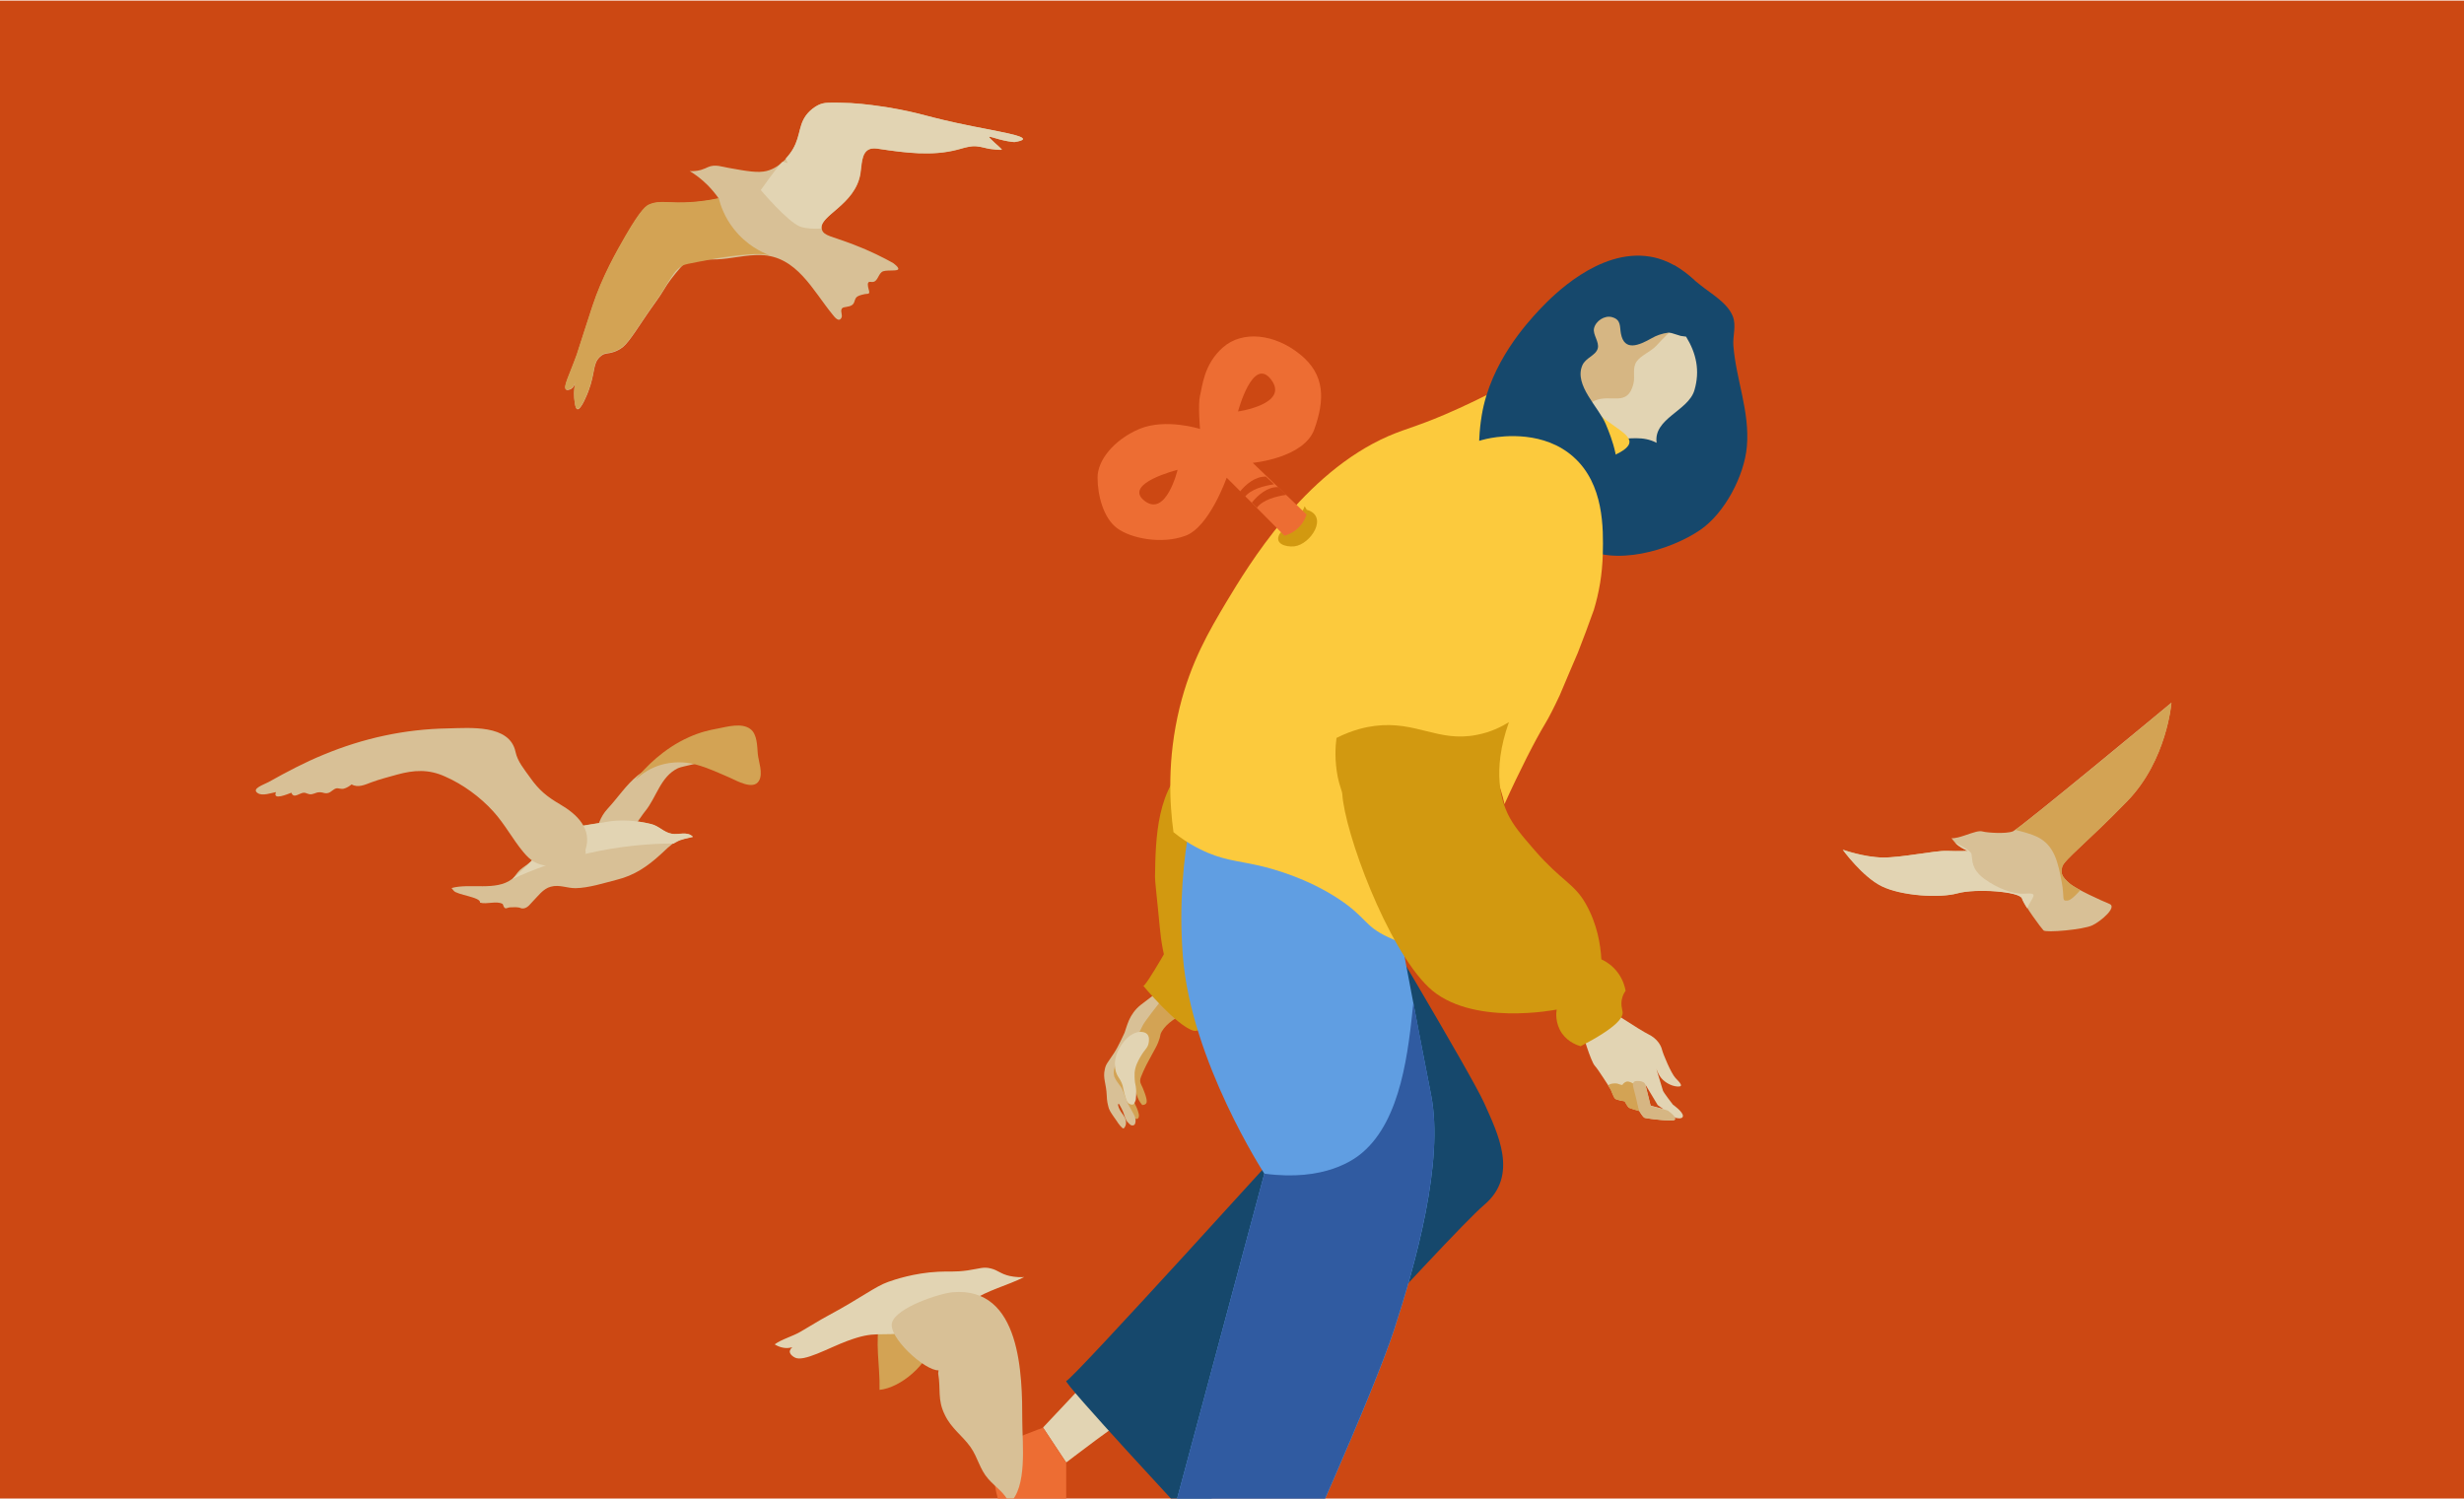 <?xml version="1.0" encoding="utf-8"?>
<!-- Generator: Adobe Illustrator 27.0.1, SVG Export Plug-In . SVG Version: 6.00 Build 0)  -->
<svg version="1.1" id="Calque_1" xmlns="http://www.w3.org/2000/svg" xmlns:xlink="http://www.w3.org/1999/xlink" x="0px" y="0px"
	 viewBox="0 0 2042 1242" style="enable-background:new 0 0 2042 1242;" xml:space="preserve">
<style type="text/css">
	.st0{fill:#CC4813;}
	.st1{fill:#D8C096;}
	.st2{fill:#D3A354;}
	.st3{fill:#E2D4B3;}
	.st4{fill:#D29910;}
	.st5{fill:#ED6D33;}
	.st6{fill:#16486C;}
	.st7{fill:#609EE2;}
	.st8{fill:#305BA1;}
	.st9{fill:#D6B683;}
	.st10{fill:#FCCA3D;}
	.st11{fill:#CD4914;}
</style>
<rect y="0.5" class="st0" width="2042" height="1242"/>
<g>
	<path class="st1" d="M496.6,694.3c5.9-6.2,15.8-0.4,22.4-3.9c6.4-3.3,11.1-12.4,15.7-18.1c9.4-11.5,12.6-28.6,27.1-35.6
		c4.3-2.1,23.2-4.1,23-8.6c-0.2-6.8-16.6-3.8-20.6-3c-12.7,3.1-25.6,9.5-35.7,17.6c-9.5,7.6-16.6,18.6-24.9,27.5
		c-6.5,7-8.1,14.3-10.8,23"/>
	<path class="st1" d="M374.2,736c15.2-4.3,36.7,2.8,50.2-7.5c2.3-1.8,4.1-5.3,6.4-7.4c2.8-2.5,6.2-4.4,9-7
		c6.5-5.9,11-13.7,17.7-19.5c11.5-9.9,29.8-10.7,44.2-13.4c12.3-2.3,25.8-1.2,37.8,1.7c6.7,1.6,10.6,7.1,17.4,8.1
		c5.8,0.9,12.6-2.3,17.3,2.5c-5.1,1.2-9.6,1.7-14.1,4.2c-4.9,2.7-8.5,6.7-12.6,10.4c-10.8,9.9-21.8,17.5-36.6,21.1
		c-10.6,2.7-22.9,6.7-33.9,6.9c-7,0.1-13.4-3.2-20.6-1.2c-6.4,1.7-10.5,7.8-14.9,12.2c-2.2,2.2-3.8,4.9-7.1,5.7
		c-2.7,0.5-2.8-0.5-4.6-0.7c-2.7-0.4-4.7-0.1-7.3-0.1c-1,0-3,1.1-3.8,0.7c-1.6-0.7-1.6-3.2-2.3-3.6c-5.1-2.7-12.8,0.6-18.6-1
		c1-4.6-19.3-6.4-21.8-9.9"/>
	<path class="st2" d="M527.6,645.4c3.9-3.6,11.6-9.6,22.9-12.2c11.6-2.7,21.2-0.9,26.4,0.5c9.7,2.6,18.5,6.8,27.6,10.7
		c6,2.6,19.8,10.8,24.5,2.7c3.6-6.3-0.4-15.9-1-22.4c-0.5-6.2-0.5-16.1-5.9-20.3c-7.3-5.8-19.6-2-27.7-0.5c-6,1.1-13.7,2.7-23.3,7
		c-21.3,9.5-36.1,24.9-44.1,34.8"/>
	<path class="st3" d="M574.3,693.6c-4.7-4.8-11.6-1.6-17.3-2.5c-6.7-1-10.7-6.5-17.4-8.1c-12.1-3-25.5-4.1-37.8-1.7
		c-20.2,3.8-33.2,3.8-44.2,13.4c-5.5,4.8-5.9,7.4-17.7,19.5c-6.3,6.3-11.8,11.2-15.4,14.4c16.3-7.5,36.9-15.4,61.5-21.1
		c28.1-6.5,52.9-8.4,72.5-8.4c0.6-0.5,1.4-0.9,2-1.2C564.7,695.4,569.4,695,574.3,693.6L574.3,693.6z"/>
	<path class="st1" d="M485.2,704.3c5.7-17.4-7-29.5-21.1-37.7c-10.8-6.3-17.5-11.8-24.8-22.2c-4.8-6.8-10.4-13.2-12.1-21.4
		c-4.9-22.8-37.8-19.7-56.2-19.3c-35.6,0.6-69.9,8.1-102.7,21.7c-15.9,6.5-30.8,14.4-45.8,22.8c-3.8,2.1-14.7,5.5-8.8,9.2
		c3.9,2.5,11-0.2,15-0.9c-3.1,7.3,9.9,1.5,12.8,0.5c1.8,5.3,6.9,0.1,10.2,0c2.3-0.1,3.8,1.8,6.8,1.2c3.3-0.7,3.7-1.7,6.9-1.6
		c2.8,0.1,3.7,1.5,6.9,0.5c2.2-0.7,4.1-3.2,6.4-3.7c1.7-0.4,4.1,0.9,6.4,0.2c2.2-0.6,4.6-2.1,6.3-3.5c5.3,3.1,11.2,0.2,16.3-1.7
		c7-2.6,14.2-4.4,21.3-6.4c14.1-3.9,26.3-4.6,39.9,1.6c14.8,6.5,29,16.9,39.8,28.8c9.6,10.5,16,23,25.1,33.9
		c5.8,6.9,10.6,10.2,19.8,11.3c10.4,1.1,25.6-0.7,31.8-10.1"/>
</g>
<g>
	<path class="st1" d="M1799.5,582.4c0,0-3.7,47.6-36.6,81.5s-52.3,48.6-53.9,54.4c-1.6,5.8,0,8.4,5.8,13.6s27.2,14.7,33.5,17.3
		c6.3,2.6-6.8,14.1-14.3,17.7s-38.5,6.3-40.5,4.2s-15.9-20.7-17.6-26.5c-1.8-5.8-38.2-8.5-53.4-4.3c-15.2,4.2-46.5,2.1-62.7-5.8
		c-16.1-7.8-32.4-30.3-32.4-30.3s17.3,6.3,32.9,6.5c15.7,0.2,43-5.8,53.1-5.5c10.1,0.4,17.4,0,17.4,0s-7.3-3.1-10.5-6.8l-3.1-3.7
		c0,0,2.5,0.6,10.7-2.2c8.3-2.8,12.2-4.3,15.5-3.3c3.3,0.9,19,2.1,24.8-0.2C1673.9,686.6,1799.5,582.4,1799.5,582.4L1799.5,582.4z"
		/>
	<g>
		<path class="st2" d="M1713.4,746.4c-5.3,0.4-2.1-1.6-4.9-15.9c-2.8-14.3-5.4-30.2-20.8-37.2c-4.3-2-10.6-3.8-17.5-5.5
			c17.1-12.1,129.4-105.3,129.4-105.3s-3.7,47.6-36.6,81.5c-32.9,34-52.3,48.6-53.9,54.4c-1.6,5.8,0,8.4,5.8,13.6
			c1.8,1.6,5.2,3.7,9.1,5.8C1720.4,741.8,1716.1,746.2,1713.4,746.4L1713.4,746.4z"/>
		<path class="st3" d="M1560.2,710.7c15.7,0.2,43-5.8,53.1-5.5c10.1,0.4,17.4,0,17.4,0s-7.3-3.1-10.5-6.8c7,3.5,13.3,7.1,13.7,9.5
			c0.9,5.3-0.4,12.3,10.6,20.5c11.1,8.1,24.2,12.7,32.3,12.3c8.1-0.4,10.6-0.7,6.5,5.8c-1.1,1.7-2.2,3.9-3.3,6.3
			c-2.2-3.3-3.8-6.4-4.4-8.1c-1.8-5.8-38.2-8.5-53.4-4.3c-15.2,4.2-46.5,2.1-62.7-5.8c-16.1-7.8-32.4-30.3-32.4-30.3
			S1544.4,710.4,1560.2,710.7z"/>
	</g>
</g>
<g>
	<path class="st2" d="M963.6,819.4c-3.1,1.4-4.8,5.5-8.3,13.8c-0.7,1.7-1.4,3.5-3,5.4c-1.1,1.4-2.1,2-3.6,3.9c-0.7,1-1.4,1.8-2,3
		c-2.2,3.6-3.9,7.4-5.9,11.1c-3.1,5.7-6.7,11-10.7,15.9c-2.1,2.5-4.3,4.9-5.9,7.8c-4.2,7.1-0.7,14.4,3.2,20.8c4.8,7.8,8,15.8,12,24
		c0.5,1.1,1.4,2.3,2.6,2.3c1.8-0.1,2.2-2.6,1.7-4.3c-1.6-7.3-6-11-6.9-20.5c-0.1-1.5-0.1-2.7-0.1-3.5c0.7,0.6,1.7,1.4,2.7,2.7
		c2.6,3.3,2.2,6.2,4.7,10.5c0.5,1,1.4,2.2,2.5,3.5c1,0,2.3-0.2,3.1-1.1c0.6-0.7,1.4-2.2-1.1-9c-2.3-6.7-3.7-7.1-3.7-10.2
		c0-1.7,1-3.8,2.7-7.8c1.7-3.8,3.3-6.7,4.2-8.4c5.9-11,6.5-11.6,8-15.3c2.6-6.5,1.1-5.9,3-9.1c4.4-7.5,13.6-12.2,14.7-12.7
		c3.2-1.6,5.1-2,5.9-3.8c1.6-3.6-1.6-8.1-2.7-9.7C977,823.2,968.9,816.9,963.6,819.4L963.6,819.4z"/>
	<path class="st1" d="M932,855.8c0,0-5.3,11.8-8.8,17c-5.5,8.4-6.7,9-7.6,13.4c-1.8,7.5,1.2,11.6,1.6,21.9c0,0.9,0.1,4.4,1.2,8.6
		c0.2,0.7,0.4,1.4,0.6,2.1c0.4,1,1,2.5,4.1,6.9c1.5,2.2,1.2,1.6,2.6,3.7c0.2,0.5,1.2,1.8,2.7,3.7c1.4,1.6,2,2.1,2.6,2.1
		c0.5-0.1,0.9-0.5,1.1-1c1.7-2.5,0.9-5.8,0.7-6.3c-0.1-0.5-0.2-0.7-0.4-1.1c-1-2.3-2-3.2-3.5-5.5c-1.5-2.3-2.2-4.4-2.3-5.5
		s0.4-1.2,1-0.5c0.6,0.9,3.1,5.7,3.5,7.1c0.5,1.6,1.8,5.9,3.3,7.5c1.5,1.6,2.3,2.3,2.8,2.6c0.6,0.2,1.8,0.6,2.8-0.2
		c1.1-0.9,1.5-3.7,0.7-6.2c-0.7-2.5-4.7-8.6-6.5-12.7c-1.8-4.1-3.1-9.4-5.3-12.6c-2.2-3.2-6.2-7.3-5.9-12.2
		c0.1-4.9,4.1-11.3,4.1-11.3s13.6-13.9,15.4-17.9c1.8-3.9,2.6-5.9,4.6-9.7c2-3.8,13.8-18.7,13.8-18.7l6.7-5.8l-6.5-4.3
		c0,0-11.1,8.3-15.8,12c-4.7,3.7-7.8,8.4-9.7,12.7C933.8,849.7,932.1,855.8,932,855.8L932,855.8z"/>
	<path class="st3" d="M940.4,894.9c-0.1-0.9-0.2-3.5-0.1-5.9c0.5-5.5,2.8-9.6,4.8-13.1c3.8-6.7,6.3-7.3,6.9-12
		c0.2-1.4,0.7-4.8-1.4-6.9c-1.5-1.5-3.6-1.8-5.7-1.8c-3.9,0.2-7.6,2.2-10.6,4.9c-3.7,3.5-6.7,8.1-8.6,12.8
		c-0.9,2.2-2.3,6.9-1.5,12.7c1.2,7.9,5.4,8.1,6.8,17.1c0.4,2.5,1,4.3,2.1,7.8c0.6,1.8,1.2,3.6,3,4.4c0.2,0.1,1.7,1,3,0.4
		c0.6-0.2,1-0.7,1.2-1.4c0.7-1.2,1-2.5,1-2.8c0.6-4.9,0.2-8.4,0.2-8.4C941.2,898.7,940.6,898.5,940.4,894.9L940.4,894.9z"/>
	<path class="st4" d="M1044.8,622.7c-33.2-6.7-51.4,4.3-56.8,8c-29.6,20.2-30.3,64.8-30.8,95.4c-0.1,4.9,2,21,3.9,42
		c2.3,24.2,8,51.1,27.7,62.2c34.9,19.7,71.1-27.5,70.7-28.5s0-105.1,0-105.1L1044.8,622.7L1044.8,622.7z"/>
	<path class="st4" d="M947.2,816.7c0,5.9,29.6-47.2,29.6-47.2l33,36.5c0,0-6.7,52.1-20.8,48.2C974.8,850.1,947.2,816.7,947.2,816.7z
		"/>
	<polygon class="st3" points="1045,1275.6 1034,1350.2 999.5,1350.2 999.5,1266 	"/>
	<path class="st3" d="M934.7,1174.9c-4.2,1.4-51.1,37.2-51.1,37.2l-19.2-29l42.8-45.5L934.7,1174.9L934.7,1174.9z"/>
	<path class="st5" d="M883.6,1330.8c0.1-4.2,0-81.3,0-81.3v-37.2l-19.2-29c0,0-27.6,9.6-37.2,16.5c-9.6,6.9-1.4,53.7,11.1,66.2
		C850.5,1278.5,883.6,1330.8,883.6,1330.8z"/>
	<path class="st5" d="M1123.8,1405.3l-89.6-55.2h-34.5c0,0-12.4,34.5,0,48.3c12.4,13.8,62.2,12.4,78,13.8
		C1093.3,1413.7,1123.8,1405.3,1123.8,1405.3L1123.8,1405.3z"/>
	<path class="st6" d="M1125.1,732.2c2.7,5.5,93.8,157.3,104.9,182c11.1,24.9,29,59.9,0,84.4c-29,24.5-242.6,261.8-242.6,261.8
		s-107.8-115.9-103.7-115.9c4.2,0,193.9-209.6,193.9-209.6s-72.5-275.8-24.2-252.4C1101.6,706,1125.1,732.2,1125.1,732.2
		L1125.1,732.2z"/>
	<path class="st7" d="M1148.5,710.2c0,0,26.5,142.4,37.5,197.4c10.8,55-12.6,139.1-30.6,194.4c-18,55.2-86.9,206.8-86.9,206.8
		l-102-33.2l81.3-302.9c0,0-60.6-93.1-67.5-179.9c-6.9-86.9,16.5-152.8,16.5-152.8L1148.5,710.2L1148.5,710.2z"/>
	<path class="st8" d="M966.5,1275.6l81.3-302.9c50.4,6.8,74.9-12,81.2-17.4c32.5-27.6,38.2-84.9,42.3-124.4l0,0
		c5.5,29.6,11.1,57.9,14.7,76.5c10.8,55-12.6,139.1-30.6,194.4c-18,55.2-86.9,206.9-86.9,206.9L966.5,1275.6L966.5,1275.6z"/>
	<path class="st6" d="M1387.9,220.1c5.3,3.7,12.9,9.2,21.6,16.4c8.8,7.1,22.1,14.5,26.5,25.6c3.1,7.9-0.1,16,0.5,24.3
		c2.2,28.3,13.7,54.5,11.2,83.6c-2.1,24.4-18.5,55.5-38.8,69.3c-25,17-71.4,30.4-98.6,13.6c-40.2-25-61.6-74.1-62-119.6"/>
	<path class="st3" d="M1397.3,279c8.5,13.8,11.7,28.3,6.9,44.5c-5.1,17.1-34.1,23.3-31.3,43.5c-11.6-6-21.9-3.1-34.1-3.2
		c-13.1-0.1-25.8-9.7-31.2-21.7c-4.3-9.4-3.6-23.7,1-33c2.7-5.5,8.5-8.9,11.1-13.9c3-5.7,1.1-8.4,1.1-14.9
		c0.1-17.6,19.8-24.3,24.3-4.7c8.3,0.1,16-3.7,24.5-3c8,0.7,15.7,3.5,23.3,5.8"/>
	<path class="st9" d="M1315.5,289.9c3.2-6.3,1.2-9.1,1.2-16.3c0.1-19.2,21.7-26.5,26.5-5.1c9,0.1,17.5-4.1,26.9-3.2
		c7.1,0.6,14.2,2.8,21.1,4.9c-7.3,3.7-12.9,10.4-18.7,16.5c-4.4,4.7-12.9,8-16.3,13.1c-3.6,5.4-1,12-2.5,18.2
		c-4.9,19.8-18.7,8.1-32.2,14.1c-9.6,4.2-7,13.9-18,4.7c-1.2-1-2.3-2.1-3.3-3.3c-1.8-9.4-0.5-20.6,3.5-28.6
		C1306.4,299,1312.7,295.3,1315.5,289.9L1315.5,289.9z"/>
	<g>
		<path class="st3" d="M1330.7,834.9c0,0,28,18.7,35.4,22.3c7.4,3.6,10.5,9.4,11.3,12.9c0.9,3.6,7.4,19.3,11.1,23.3
			c3.7,3.9,7.3,7.4,1.7,7.1s-11.8-4.2-14.5-8.4s-3.8-8.9-3.8-8.9s5.7,18.9,6.2,20.6c0.5,1.7,8.3,11.7,8.3,11.7s8.5,6,8.3,9.4
			c-0.2,3.3-6.2,1.5-6.2,1.5l-8.8-6.3l-5.9-4.2l-10.2-17l4.3,17.4c0,0,13.7,3.5,14.9,4.4c1.2,0.9,6.8,5.8,5.1,7.4
			c-1.8,1.6-23.4-1.1-25-1.7c-1.6-0.6-4.4-5.7-4.4-5.7s-7.4-2-8.5-2.7c-1-0.7-3.5-5.3-3.5-5.3s-6.7-1-7.9-2.2
			c-1.4-1.2-3.2-7.1-3.9-8c-0.7-0.9-9.9-15.8-13.1-19.3c-3.3-3.6-10.5-28-10.5-28L1330.7,834.9L1330.7,834.9z"/>
		<path class="st2" d="M1340.8,898.2c2.5,1,3.7,1,3.7,1s0.9-1.8,3.2-2.7c2.3-0.9,6.4,2,7,2.1l4.2,23.2c-0.4-0.6-0.6-1-0.6-1
			s-7.4-2-8.5-2.7c-1-0.7-3.5-5.3-3.5-5.3s-6.7-1-7.9-2.2c-1.4-1.2-3.2-7.1-3.9-8c-0.2-0.2-0.9-1.2-1.8-2.8
			C1333.3,898.2,1338.3,897.4,1340.8,898.2L1340.8,898.2z"/>
		<path class="st9" d="M1353.6,901.3c-0.6-2.3-0.6-4.4,1.5-5.2c0.4-0.1,0.9-0.2,1.5-0.2c2.3-0.1,6.4,0.4,7,3.2l4.3,17.4
			c0,0,6,1.6,10.5,2.8l-0.1-0.1c1.8,0.6,4.1,1.2,4.4,1.6c0.7,0.6,4.9,3.5,5.5,5.7l-0.6-0.5c0.5,1,0.6,1.7,0.1,2.2
			c-0.1,0.1-0.2,0.1-0.2,0.1c-1.7,0.7-9.4,0.2-15.7-0.5l0,0l0,0c-4.6-0.5-8.4-1.1-9-1.4c-1.4-1.1-4.4-5.7-4.4-5.7
			c-1-3.9-2-7.8-2.8-11.7C1354.9,906.5,1354.2,903.9,1353.6,901.3L1353.6,901.3z"/>
	</g>
	<path class="st10" d="M1260.5,320c-10.2-4.1-18.1,3.3-52.1,18.7c-31.2,14.2-41.5,15.7-57.7,22.7c-70.4,30.7-116.3,107.6-134,136.9
		c-14.8,24.8-29.8,50.3-39.1,88.1c-10.5,43-8.3,80-5.1,103.3c4.7,3.8,11.8,9,21.4,13.8c18.7,9.5,31.1,9.7,49.1,13.8
		c12.3,2.8,40.4,10.5,66.8,28c22.8,15.2,20.7,22.1,40.4,31.3c19.7,9.4,49.5,15.5,59,3.7c6.5-8.1,1.2-21.9-1.2-30.2
		c-16.6-55.1,27-84.4,40.3-183.9c7.1-53.6-3.6-59.3,9.1-98.8c9.7-30.6,20.6-40.9,23.7-71.2C1283.7,370,1280.4,328,1260.5,320
		L1260.5,320z"/>
	<path class="st10" d="M1327.7,390.7c-4.4-8.5,9-12.4,15-15.9c14.1-8.1,6.5-13.7-4.1-21.2c-9.2-6.5-17.7-12.9-25.8-20.5
		c-7.5-7.1-13.4-12.8-25.1-12.6c-12,0.2-24.9,13.9-15.5,24.5"/>
	<path class="st6" d="M1396.9,277.2c-8.6-3.6-20.5-1.4-28.1,3.1c-10.4,5.9-22.7,11.3-25.5-3.9c-1.1-5.7,0.4-11.5-7.5-13.6
		c-5.9-1.6-13.4,3.1-14.8,9.4c-1.1,5.2,4.6,11.2,3.1,16.6c-1.7,6-10.1,7.6-12.8,14.1c-7,16.3,13.6,34.5,19.5,48.7
		c4.6,11.1,14.3,34.1,7.4,57.9c-1.1,3.9-9.9,32.5-36.2,40.2c-25,7.3-47-9.9-50.3-12.6c-34.5-28-25.1-84.4-23.7-93.1
		c7.3-43.6,37.6-76.3,47.3-86.8c0.5-0.6,1.1-1.2,2-2.1c8.6-8.9,47.6-49.5,90.2-42.4c7.6,1.2,21.6,5.2,36.7,19.5"/>
	<path class="st4" d="M1083,422.5c18.4,5.3,3.2,28.8-10.4,30.3c-7.3,0.7-16.5-2.2-12.3-10c1.6-3,8.9-7.3,11.5-10
		c3.8-4.2,7.5-7.8,9.4-13.2"/>
	<path class="st5" d="M909.6,396c0,14.2,4.7,33.2,16.1,41.7c11.3,8.5,37,13.7,56.8,6.3c19.8-7.3,34.1-48.1,34.1-48.1
		c16,16,32,32,47.9,48.1c2.5-0.7,7.8-2.6,12.4-7.5c3.6-3.8,5.2-7.8,5.9-10.1l-44.6-42.8c0,0,42.6-3.9,51.1-28c8.5-24,9.2-45-12-62
		c-21.2-17.1-47.7-19.8-63.8-5.7c-16.1,14.2-17,32.5-19,39.9c-1.8,7.4,0,27.7,0,27.7s-28.5-9.1-50.3,0
		C922.8,364.7,909.4,381.7,909.6,396L909.6,396z M1026,341c0,0,12.3-46.5,27.5-26.3C1068.7,335,1026,341,1026,341z M975.9,389.4
		c0,0-9.5,39.8-27.5,25.6C930.4,400.7,975.9,389.4,975.9,389.4z"/>
	<path class="st11" d="M1059.3,403.7L1059.3,403.7l6.8,6.4c-8.5,1.2-19.5,4.1-24.5,10.7l-4.2-4.2
		C1042.7,410.1,1050.4,403.4,1059.3,403.7L1059.3,403.7z"/>
	<path class="st11" d="M1049.1,395L1049.1,395l6.8,6.4c-8.5,1.2-19.5,4.1-24.5,10.7l-4.2-4.2C1032.4,401.4,1040.2,394.8,1049.1,395
		L1049.1,395z"/>
	<path class="st10" d="M1280.4,600c3.3-5.4,7.5-13.7,12.3-24c5.4-13.1,10.5-24.5,14.9-35c4.4-11.3,9-23.4,13.3-35.6
		c4.3-14.4,6.9-28.8,7.4-46.2c0.5-21.4,1-57.9-24.2-80.4c-24.3-21.8-58.3-17.6-68.4-15.8c-21.6,3.8-35.9,14.8-43.4,20.6
		c-38.5,30.2-46.7,76.2-48.8,91.3l0,0c-7.6,17.1-14.9,37.6-23.7,65.3c-2,6.7-3.9,14.1-5.9,22.2c-7.8,35.6,1,43.1,2.8,52.1
		c4.2-4.2,9.2-8.3,15.4-11.6c30.2-16.6,61-3.8,66.8-1.2c24.3,11,41.8,35.2,47.9,64.8C1259.2,639.1,1272.4,613.2,1280.4,600
		L1280.4,600z"/>
	<path class="st4" d="M1309.9,867.1c29.7-15.4,35.6-23.8,34.8-28.6c-0.2-1.6-2-6.5-0.1-12.2c0.7-2.3,1.8-4.1,2.6-5.2
		c-0.6-3.2-2-8.6-5.9-14.2c-4.9-7-11.1-10.4-14.2-11.8c-0.7-12.1-3.3-29-12.9-46c-9.6-17-20.2-18.9-42.2-44.2
		c-11.6-13.4-17.7-20.6-22.4-30.2c-4.7-9.9-13.8-34.9,0.9-76.2c-5.2,3.2-14.4,8.3-26.9,10.6c-31.7,6.2-49.9-11.8-84.2-7.5
		c-7.1,0.9-18.4,3.2-31.8,10c-1,7.4-1.6,18.7,1,32.2c1.4,7.1,3.7,12.1,3.8,14.2c2,32,37,127.2,71.5,160.2
		c34.5,33,106.2,18.5,106.2,18.5c-0.4,1.8-1.6,11.2,4.4,19.8C1300,864.2,1307.8,866.4,1309.9,867.1L1309.9,867.1z"/>
</g>
<g>
	<path class="st2" d="M729.5,1092.2c-4.8,20.2-0.1,39.3-0.6,59.7c17.9-1.8,40.1-21.4,44.2-39.2c4.7-20.2-23.9-31.9-40.8-23.9"/>
	<path class="st3" d="M658.5,1125c7.1,4.3,28.2-7.9,43.6-13.6c23.9-8.9,24.9-3.5,52.4-7c20.3-2.7,34-15.4,50.2-26
		c14.3-9.4,29.5-12.7,44.1-20c-2.8,0.2-7,0.2-12.1-0.9c-7.5-1.7-9.5-4.7-15.5-6.2c-6.2-1.6-9.2,0.1-19.3,1.6
		c-10.8,1.5-14.9,0.6-24.3,1.1c-20.2,1-36.7,6.7-41.5,8.4c-10.8,3.8-22.6,13.3-48.8,27.4c-8.1,4.3-15.5,9.1-23.7,13.8
		c-6.5,3.9-16.1,6.4-21.6,10.6c4.6,2.8,9.7,3.9,14.7,2.3c-0.7,0.6-2.2,2-2.2,3.8C654.7,1122.7,657.4,1124.4,658.5,1125L658.5,1125z"
		/>
	<path class="st1" d="M777.8,1135.7c-11.1,0.6-42.2-27.6-38.5-39.7c3.8-12.2,38.5-23.9,50.2-25c56.9-4.9,57.7,68.9,57.7,106.6
		c0,18.9,4.4,55.1-10.7,68.4c-3.8-9-11.5-13.4-17.5-20.3c-7.1-8-8.6-17.7-14.7-26.4c-6.9-9.7-15.8-15.2-21.3-26.7
		c-6.3-12.7-3.2-21.2-5.5-34.3"/>
</g>
<g>
	<path class="st1" d="M681.2,190.4c1.6,5.1,7.9,5.3,26,12.2c14.1,5.4,25.3,11.1,32.8,15.3c0,0,5.1,3.5,4.4,5.2
		c-0.7,1.8-8.4,0.5-12.4,1.7c-4.3,1.4-4.2,9-9.2,8.9c-1.1,0-2.6-0.5-3.2,0.5c-0.4,0.5-0.4,1.1-0.4,1.4c0.1,3.8,1.7,6,1,7.3
		c-0.6,1.1-2.2,0.2-5.9,1.4c-1.7,0.5-4.1,1-5.2,3c-0.7,1.2-0.9,2.8-1.7,4.2c-1.7,2.6-5.3,2.6-7.9,3.2c-0.9,0.2-1.6,0.6-2,1.4
		c-1.1,2.2,1,5.2-0.2,7.3c-2.2,4.1-5.7-0.7-7.4-2.8c-16.4-20-29.6-48.3-59.2-49.2c-12.2-0.4-24.6,3.1-37,3.6
		c-11.8,0.5-21-3.1-29.5,6.5c-6.4,7.3-10.7,13.1-13.6,18c-4.3,7.3-9.7,14.1-14.4,21.1c-15,22.3-17.6,26.5-24.3,29.8
		c-7.9,3.9-10.2,1.1-14.7,5.4c-6.2,5.8-3.6,12.7-9.6,28.6c-0.7,1.8-5.9,15.4-9.1,14.8c-1.8-0.4-2.2-5.7-2.6-9.2
		c-0.5-5.7,0.4-10.5,1.1-13.6c-0.2,0.9-1.2,5.2-4.6,6.4c-0.5,0.2-2.3,0.9-3.3,0.1c-2.6-2,2.8-11.7,9-29c0-0.1,2.2-6.8,6.5-20.2
		c4.6-13.9,5.7-17.6,6.4-19.7c8.1-24.6,20.2-45.7,27.4-58.2c13.2-22.8,17.4-25.1,19.8-26.1c9.2-3.9,16.1-0.4,36.5-2
		c9-0.7,16.3-2.1,21-3.1c-2.3-3.3-5.3-7.1-9.2-11.1c-5.3-5.3-10.6-9.1-14.9-11.7c2.2,0.1,5.5,0.1,9.4-1c2.8-0.9,4.4-1.7,5.7-2.3
		c5.9-2.7,12.4-0.1,16.9,0.6c16.5,3,24.6,4.3,31.7,2.6c12.7-3.2,20.2-15.2,21.9-18.1c7-12,4.1-21.9,13.9-31.4
		c3.3-3.2,6.4-4.7,7.6-5.3c4.4-2,8.1-1.8,17.3-1.7c12.1,0.1,24.3,1.5,36.2,3.3c1.1,0.1,2.2,0.4,3.3,0.5c30.4,5.1,29.6,7.5,71,15.8
		c22.2,4.4,41.5,7.6,41.3,10.5c-0.1,1.2-3.8,2-7.1,2.5c-3-0.2-7.4-0.9-12.6-2.3c-3.7-1-8-2.5-8.3-2c-0.4,0.9,9.6,9.1,10.5,10.4v0.1
		c-0.1,0.7-9.7-0.4-10.4-0.6c-4.8-1-9.1-2.5-14.1-2.1c-4.2,0.4-8.3,1.7-12.3,2.8c-21,5.5-43,2.6-64.5-0.6c-3-0.5-6-0.9-8.8,0.4
		c-6.4,3-5.9,13.2-7.1,20.2C708.6,170.5,677.6,178.7,681.2,190.4L681.2,190.4z"/>
	<g>
		<path class="st2" d="M564.1,221.1c-2.7,2-4.6,2.7-13.6,18c-4.3,7.3-9.7,14.1-14.4,21.1c-15,22.3-17.6,26.5-24.3,29.8
			c-7.9,3.9-10.2,1.1-14.7,5.4c-6.2,5.8-3.6,12.7-9.6,28.6c-0.7,1.8-5.9,15.4-9.1,14.8c-1.8-0.4-2.2-5.7-2.6-9.2
			c-0.5-5.7,0.4-10.5,1.1-13.6c-0.2,0.9-1.2,5.2-4.6,6.4c-0.5,0.2-2.3,0.9-3.3,0.1c-2.6-2,2.8-11.7,9-29c0-0.1,2.2-6.8,6.5-20.2
			c4.6-13.9,5.7-17.6,6.4-19.7c8.1-24.6,20.2-45.7,27.4-58.2c13.2-22.8,17.4-25.1,19.8-26.1c9.2-3.9,16.1-0.4,36.5-2
			c9-0.7,16.3-2.1,21-3.1c1.5,5.9,4.8,15.7,12.4,25.4c10.6,13.6,23.4,19.5,29.6,21.9c-2.3-0.5-4.7-0.7-7.1-0.9
			c-14.1-0.4-37,3.6-37,3.6C568.2,219,567.2,218.9,564.1,221.1L564.1,221.1z"/>
	</g>
	<path class="st3" d="M630.5,157.5c0,0,14.8-21,18.1-23.5l4.2,1.2l-1.6-3.8c3.1-3.5,5.2-6.5,5.9-7.9c7-12,4.1-21.9,13.9-31.4
		c3.3-3.2,6.4-4.7,7.6-5.3c4.4-2,8.1-1.8,17.3-1.7c12.1,0.1,24.3,1.5,36.2,3.3c1.1,0.1,2.2,0.4,3.3,0.5c30.4,5.1,29.6,7.5,71,15.8
		c22.2,4.4,41.5,7.6,41.3,10.5c-0.1,1.2-3.8,2-7.1,2.5c-3-0.2-7.4-0.9-12.6-2.3c-3.7-1-8-2.5-8.3-2c-0.4,0.9,9.6,9.1,10.5,10.4v0.1
		c-0.1,0.7-9.7-0.4-10.5-0.6c-4.8-1-9.1-2.5-14.1-2.1c-4.2,0.4-8.3,1.7-12.3,2.8c-21,5.5-43,2.6-64.5-0.6c-3-0.5-6-0.9-8.8,0.4
		c-6.4,3-5.9,13.2-7.1,20.2c-4.4,25.8-33.4,34.4-32.3,45.4c-5.9,0.4-12.7,0.1-17.5-1.6C652.7,183.8,630.4,157.5,630.5,157.5
		L630.5,157.5z"/>
</g>
</svg>
